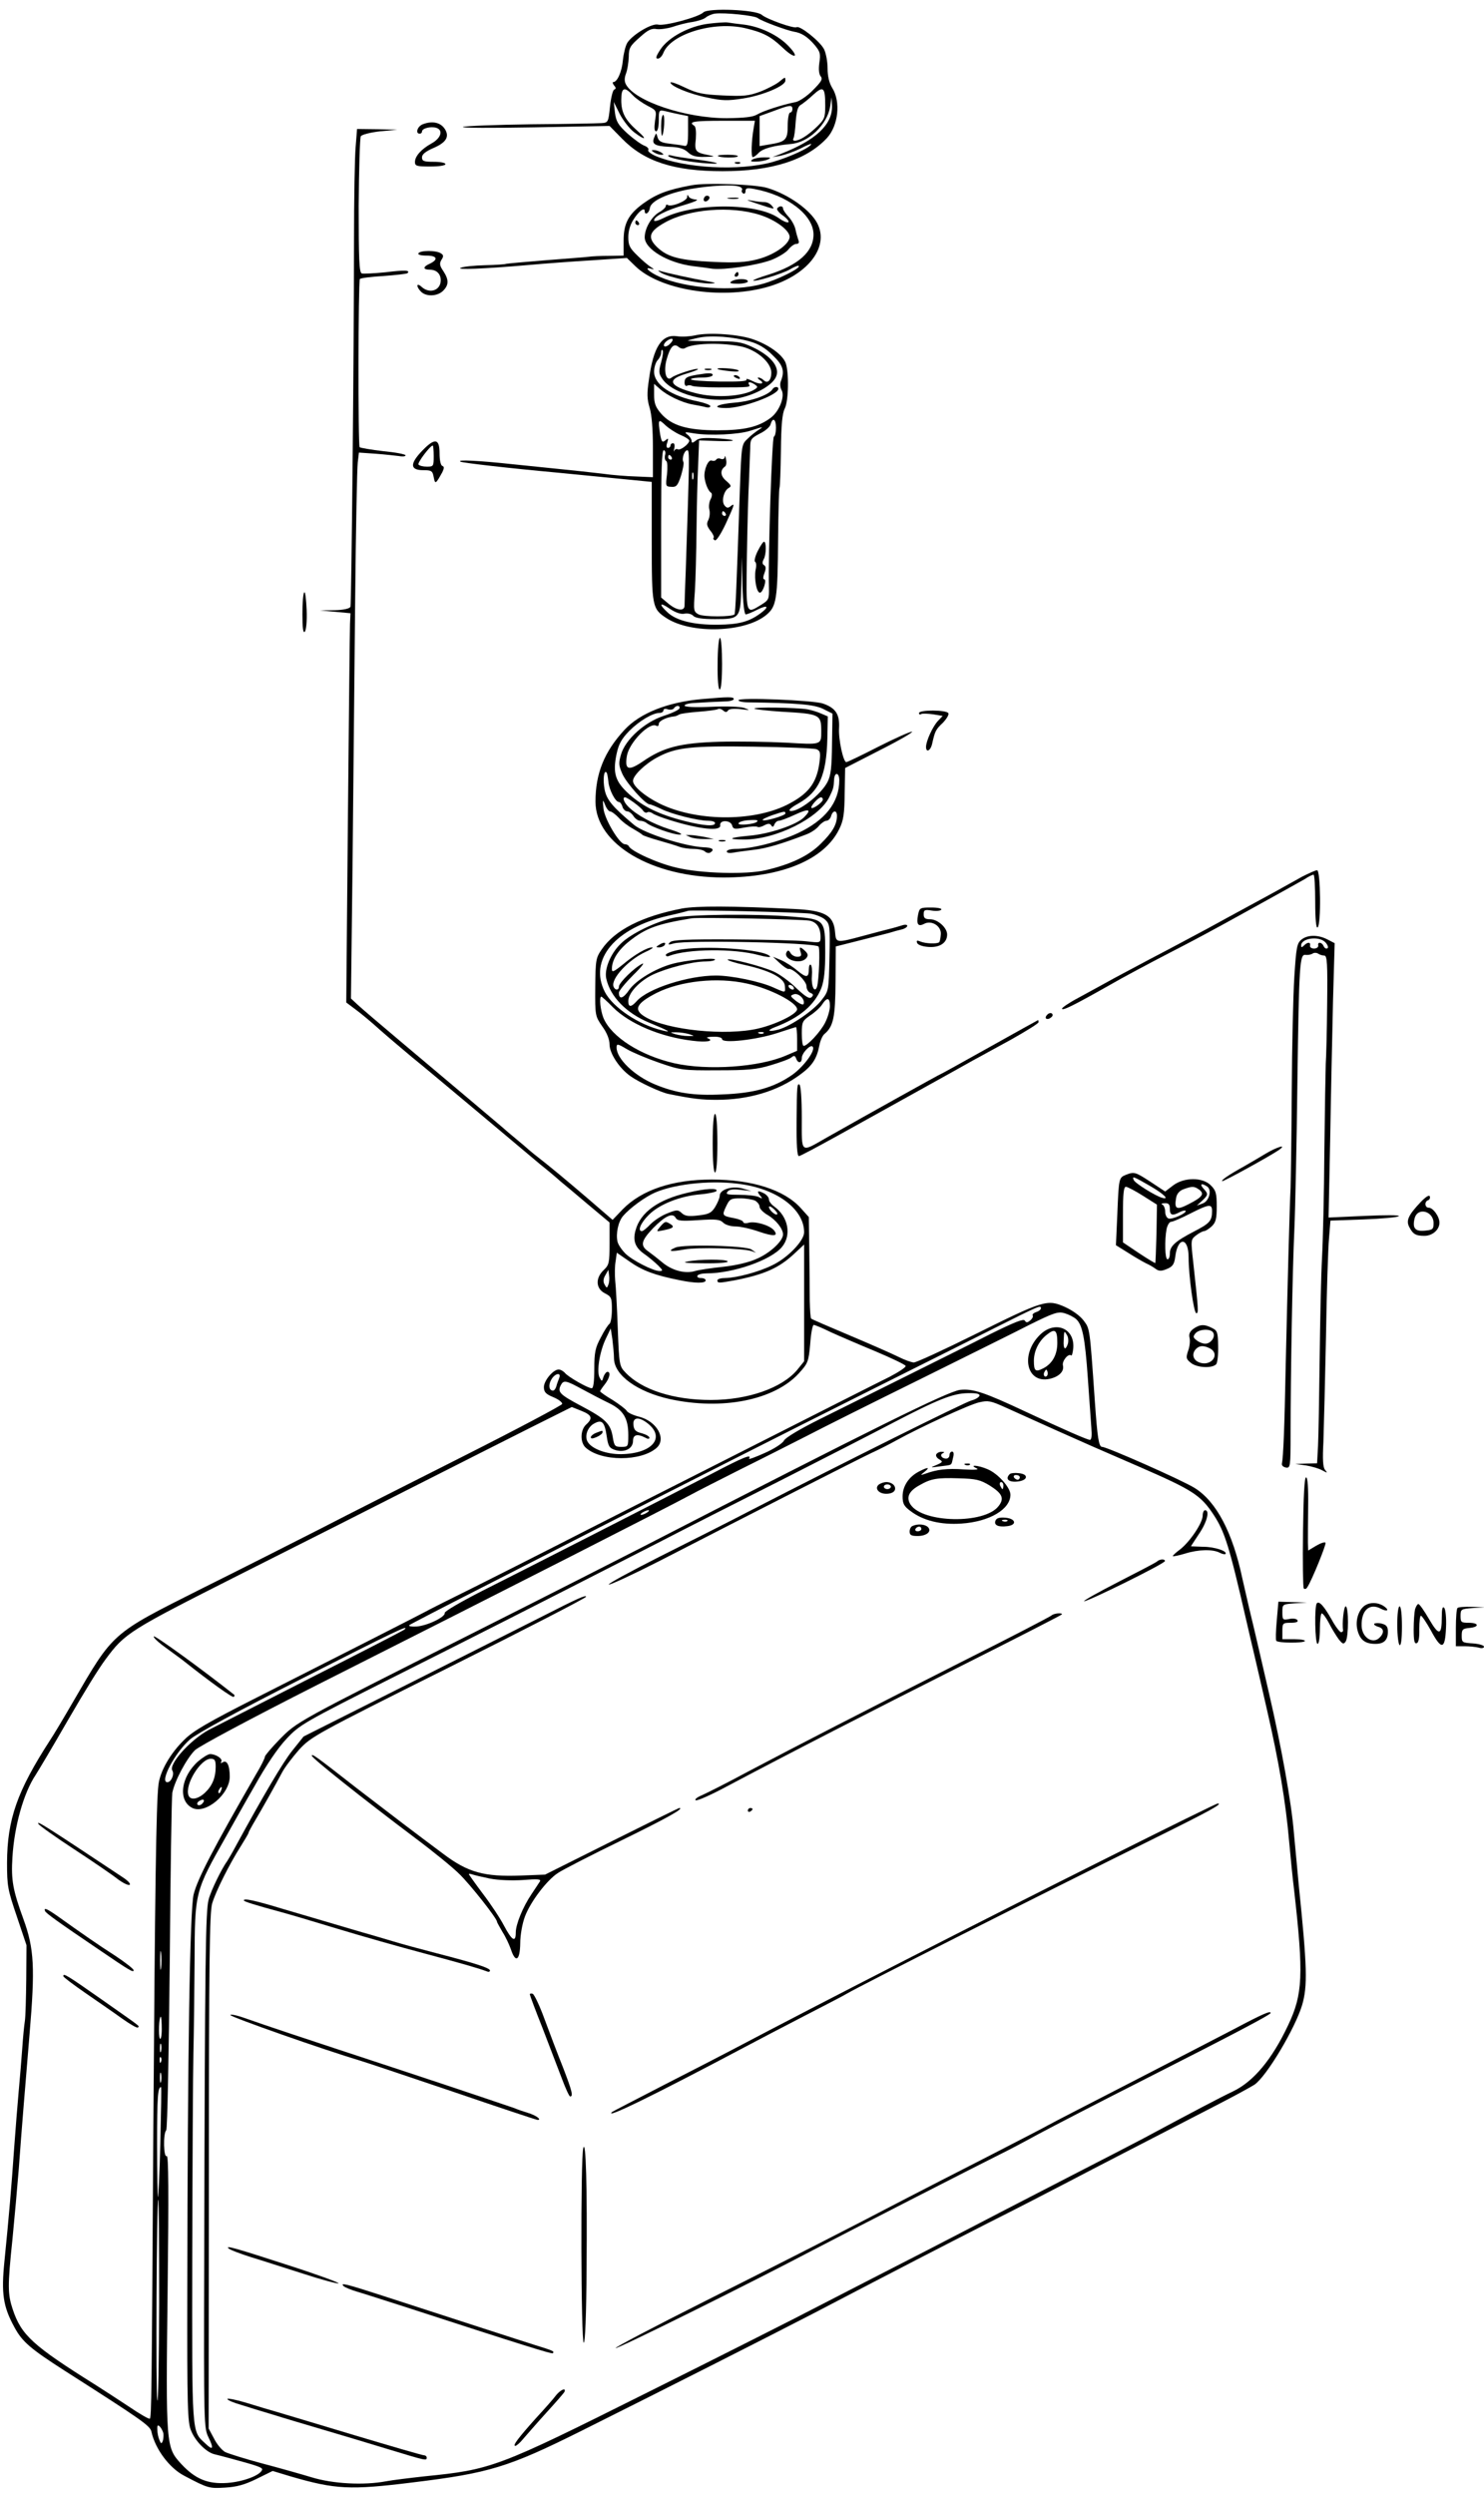 <?xml version="1.0" standalone="no"?>
<!DOCTYPE svg PUBLIC "-//W3C//DTD SVG 20010904//EN"
 "http://www.w3.org/TR/2001/REC-SVG-20010904/DTD/svg10.dtd">
<svg version="1.0" xmlns="http://www.w3.org/2000/svg"
 width="633pt" height="1064pt" viewBox="0 0 633 1064"
 preserveAspectRatio="xMidYMid meet">
<g transform="translate(0,1064) scale(0.1,-0.1)"
fill="#000000" stroke="none">
<path d="M3000 10587 c-20 -20 -165 -59 -193 -52 -26 7 -108 -42 -131 -77 -8
-13 -16 -46 -19 -74 -4 -49 -24 -94 -41 -94 -4 0 -3 -6 3 -14 9 -10 9 -15 1
-18 -6 -2 -14 -34 -18 -72 -7 -68 -8 -69 -37 -71 -16 -1 -151 -4 -300 -5 -148
-2 -279 -7 -290 -11 -11 -5 125 -5 303 -2 l322 6 54 -55 c95 -97 221 -138 428
-138 210 0 357 47 445 141 49 53 60 155 23 214 -13 21 -20 50 -20 84 0 29 -7
65 -15 81 -17 34 -103 102 -117 94 -11 -7 -127 34 -149 53 -26 22 -229 30
-249 10z m232 -24 c16 -13 125 -53 154 -58 33 -5 59 -22 89 -57 23 -28 26 -37
20 -75 -4 -29 -2 -49 6 -59 9 -11 3 -22 -33 -58 -24 -25 -57 -47 -73 -51 -57
-11 -140 -38 -165 -53 -18 -11 -54 -15 -130 -16 -176 0 -391 72 -430 144 -7
13 -7 27 0 46 6 15 11 47 12 71 0 39 6 48 47 84 35 32 51 39 72 35 14 -2 44 2
67 9 23 8 61 18 84 21 24 4 50 12 58 19 8 7 26 15 40 17 41 5 168 -8 182 -19z
m288 -373 c0 -52 -3 -59 -37 -92 -39 -37 -73 -58 -93 -58 -6 0 -9 4 -6 9 4 5
8 38 10 72 4 46 9 65 22 72 10 6 34 25 53 43 43 39 51 32 51 -46z m-821 44
c13 -14 42 -34 63 -45 39 -20 39 -21 32 -64 -4 -31 -3 -45 5 -45 6 0 11 19 11
46 0 45 1 46 28 40 15 -4 43 -10 62 -14 l35 -7 0 -65 c0 -52 -3 -64 -15 -62
-8 2 -36 6 -61 9 -37 4 -49 10 -54 27 -6 21 -6 21 -14 1 -13 -29 1 -38 64 -41
41 -1 63 -8 79 -23 17 -16 34 -21 72 -20 46 1 47 2 14 8 -54 11 -58 16 -52 69
2 31 0 52 -7 56 -27 17 -3 21 124 21 l135 0 -5 -30 c-10 -56 -12 -125 -4 -125
5 0 16 8 26 19 18 18 62 30 136 37 76 6 155 82 168 159 l6 40 2 -37 c2 -79
-69 -146 -218 -204 l-36 -14 35 6 c19 4 56 17 83 30 26 14 47 22 47 20 0 -14
-94 -57 -165 -77 -141 -39 -372 -27 -499 26 -20 9 -34 20 -31 25 4 6 -4 14
-17 19 -13 5 -45 28 -72 52 -40 37 -48 51 -53 89 l-5 45 26 -52 c15 -28 42
-63 61 -77 47 -36 58 -32 15 5 -53 47 -70 78 -70 132 0 54 13 60 49 21z m681
-59 c0 -8 -4 -15 -10 -15 -5 0 -10 -25 -10 -55 0 -61 -8 -70 -79 -81 l-41 -7
0 64 0 64 58 21 c71 27 82 28 82 9z"/>
<path d="M3023 10539 c-83 -10 -172 -58 -206 -110 -19 -29 -22 -39 -11 -39 8
0 18 11 23 23 31 82 215 138 349 107 77 -18 109 -35 159 -82 53 -51 76 -46 26
6 -44 46 -119 82 -189 91 -27 3 -58 7 -69 9 -11 2 -48 -1 -82 -5z"/>
<path d="M3322 10290 c-13 -10 -49 -29 -80 -41 -49 -18 -71 -20 -158 -16 -86
4 -111 9 -163 34 -33 16 -61 26 -61 21 0 -15 81 -49 157 -64 65 -14 88 -14
152 -4 85 13 181 54 181 76 0 17 0 17 -28 -6z"/>
<path d="M2820 10103 c0 -25 2 -44 4 -42 9 9 13 89 5 89 -5 0 -9 -21 -9 -47z"/>
<path d="M2790 9990 c8 -5 22 -10 30 -10 13 0 13 1 0 10 -8 5 -22 10 -30 10
-13 0 -13 -1 0 -10z"/>
<path d="M2850 9976 c0 -9 71 -24 145 -31 95 -8 79 1 -25 15 -47 6 -93 13
-102 16 -10 3 -18 3 -18 0z"/>
<path d="M3062 9975 c8 -8 77 -9 85 -2 3 4 -15 7 -42 7 -27 0 -46 -2 -43 -5z"/>
<path d="M3210 9960 c-11 -7 -8 -10 15 -9 17 0 39 4 50 9 16 7 14 9 -15 9 -19
0 -42 -4 -50 -9z"/>
<path d="M3138 9943 c7 -3 16 -2 19 1 4 3 -2 6 -13 5 -11 0 -14 -3 -6 -6z"/>
<path d="M1803 10110 c-23 -9 -32 -40 -13 -40 6 0 10 4 10 9 0 14 37 23 61 16
31 -10 20 -45 -21 -67 -43 -24 -70 -54 -70 -79 0 -17 8 -19 65 -19 37 0 65 4
65 10 0 6 -22 10 -50 10 -42 0 -50 3 -50 19 0 13 15 25 49 40 54 23 69 48 49
80 -18 29 -54 37 -95 21z"/>
<path d="M1517 10013 c-4 -43 -7 -224 -7 -403 0 -476 -11 -1543 -15 -1557 -3
-8 -27 -14 -67 -15 l-63 -1 65 -6 65 -6 -2 -45 c-1 -25 -5 -398 -9 -830 l-7
-785 40 -30 c22 -16 69 -55 104 -87 35 -31 96 -82 135 -115 40 -32 165 -137
280 -233 114 -96 235 -197 268 -225 34 -27 73 -60 86 -72 14 -11 67 -56 118
-99 l92 -77 0 -90 c0 -83 -2 -91 -25 -113 -36 -34 -34 -79 5 -99 28 -14 30
-20 30 -70 0 -29 -5 -57 -10 -60 -6 -4 -23 -30 -37 -58 -24 -44 -28 -64 -28
-134 0 -55 -4 -83 -11 -83 -16 0 -100 48 -114 65 -7 8 -19 15 -27 15 -23 0
-63 -47 -63 -75 0 -21 8 -30 40 -43 22 -9 39 -22 38 -29 -2 -6 -190 -106 -418
-221 -228 -115 -505 -255 -615 -312 -110 -56 -337 -171 -506 -255 -386 -194
-374 -184 -549 -485 -40 -69 -83 -141 -96 -160 -141 -218 -183 -338 -184 -523
0 -100 3 -115 42 -230 l41 -122 -1 -145 c-1 -80 -3 -160 -6 -179 -3 -18 -8
-70 -11 -115 -3 -44 -10 -126 -15 -181 -5 -55 -14 -167 -20 -250 -11 -160 -22
-288 -41 -477 -14 -138 -6 -194 43 -283 33 -61 68 -91 213 -184 329 -210 366
-235 371 -261 16 -73 76 -154 139 -187 102 -54 107 -55 175 -51 50 3 83 12
134 37 l69 34 76 -23 c192 -56 254 -59 521 -26 328 40 409 65 720 220 386 193
787 396 990 501 406 212 521 271 740 383 124 62 284 145 355 182 122 64 274
142 615 318 80 41 157 83 172 93 52 37 172 239 202 338 24 82 22 161 -14 511
-5 52 -14 154 -21 225 -10 126 -53 365 -105 590 -14 60 -34 148 -45 195 -11
47 -28 121 -39 165 -10 44 -24 105 -31 135 -41 194 -110 326 -202 384 -48 31
-375 176 -396 176 -14 0 -20 38 -31 195 -22 316 -21 308 -48 344 -15 20 -47
43 -80 58 -75 33 -89 29 -383 -117 -133 -66 -250 -120 -261 -120 -10 0 -40 11
-66 24 -26 13 -119 54 -207 91 -88 37 -162 69 -165 72 -3 3 -5 37 -6 76 0 40
-1 136 -2 214 l-2 143 -35 39 c-70 77 -207 121 -379 121 -167 0 -298 -44 -379
-126 l-44 -46 -109 94 c-95 81 -151 128 -228 188 -10 8 -29 24 -41 35 -13 11
-43 36 -67 56 -23 21 -104 88 -178 151 -74 62 -202 170 -285 240 -82 69 -163
138 -179 153 l-29 27 7 586 c3 323 8 828 11 1122 3 294 8 554 11 578 l5 42 72
-5 c40 -3 84 -8 100 -10 15 -3 27 -1 27 3 0 5 -43 13 -95 18 -52 6 -98 14
-101 17 -7 7 -6 706 1 717 2 4 48 10 101 13 53 4 99 9 102 12 13 13 -10 14
-93 4 -49 -5 -95 -7 -102 -5 -11 4 -13 62 -13 288 1 156 5 289 9 297 5 7 39
16 82 21 l74 7 -86 2 -86 1 -6 -77z m1653 -4424 c152 -24 260 -109 260 -204 0
-36 -70 -109 -135 -140 -58 -29 -152 -54 -202 -55 -18 0 -33 -4 -33 -10 0 -12
6 -12 72 0 128 25 189 52 254 112 l44 41 0 -249 0 -249 -29 -36 c-65 -78 -211
-129 -369 -129 -160 0 -295 44 -364 117 -26 27 -27 32 -33 188 -3 88 -8 180
-11 205 -2 25 -2 62 2 82 l5 36 55 -38 c54 -38 107 -58 212 -79 67 -14 112
-14 112 -1 0 6 -9 10 -21 10 -11 0 -17 5 -14 10 3 6 21 10 40 10 112 0 273 56
320 112 43 51 27 131 -34 174 -11 8 -21 21 -21 29 0 8 -9 19 -19 25 -28 15
-35 12 -20 -7 13 -15 12 -16 -6 -7 -11 5 -48 9 -82 9 -50 0 -59 2 -50 13 7 10
25 12 56 8 l46 -5 -38 11 c-44 12 -97 -4 -97 -31 0 -9 -9 -30 -19 -47 -16 -26
-27 -32 -72 -37 -41 -5 -57 -3 -71 10 -16 15 -21 15 -61 -1 -24 -9 -56 -30
-72 -46 -16 -17 -32 -30 -37 -30 -20 0 -5 36 30 70 45 45 134 80 220 87 34 3
65 10 68 14 8 14 -48 11 -122 -7 -126 -29 -202 -83 -223 -160 -13 -46 -1 -76
41 -104 18 -13 43 -34 56 -47 20 -20 21 -23 5 -23 -27 0 -115 45 -145 74 -15
15 -31 38 -34 51 -8 34 3 86 24 110 29 34 95 82 137 100 92 39 253 54 375 34z
m51 -69 c10 -6 19 -17 19 -26 0 -8 15 -24 34 -35 36 -21 66 -59 66 -83 0 -28
-55 -79 -110 -103 -34 -16 -90 -29 -145 -35 -49 -5 -103 -13 -120 -18 -42 -13
-98 2 -139 36 -19 16 -46 37 -60 47 -36 25 -32 45 19 99 52 53 84 68 97 45 7
-13 23 -15 97 -10 75 5 92 3 106 -11 9 -9 32 -16 53 -16 20 0 65 -10 99 -22
64 -22 85 -20 64 6 -18 21 -78 39 -107 32 -13 -4 -24 -2 -24 3 0 5 -17 12 -37
16 -53 10 -54 12 -36 50 15 32 20 35 61 35 24 0 52 -5 63 -10z m94 -58 c-6 -7
-35 18 -35 31 0 5 9 2 20 -8 11 -10 18 -20 15 -23z m-720 -300 c-6 -16 -7 -16
-16 0 -7 12 -6 25 3 40 l13 23 3 -23 c2 -13 1 -31 -3 -40z m1845 -101 c0 -5
-9 -13 -20 -16 -11 -4 -18 -10 -15 -15 3 -4 -2 -14 -11 -21 -12 -10 -17 -10
-23 0 -6 8 -46 -8 -147 -58 -76 -39 -240 -120 -364 -182 -124 -62 -288 -143
-366 -182 -84 -42 -144 -78 -150 -90 -5 -11 -41 -35 -82 -53 -40 -18 -70 -29
-67 -24 13 21 -23 7 -158 -64 -197 -102 -789 -404 -982 -501 -88 -45 -159 -86
-158 -93 4 -17 -75 -55 -121 -58 -21 -1 -34 1 -30 6 5 4 144 76 309 160 165
84 392 200 505 258 309 158 774 394 1160 587 190 95 426 213 525 263 189 95
195 97 195 83z m150 -46 c27 -24 38 -79 50 -250 6 -88 13 -184 15 -212 3 -35
1 -53 -6 -53 -11 0 -107 42 -274 120 -177 83 -225 99 -280 93 -53 -7 -363
-160 -1350 -668 -88 -45 -416 -212 -730 -370 -756 -381 -747 -376 -822 -452
-35 -36 -63 -69 -63 -74 0 -6 -17 -41 -39 -77 -182 -316 -248 -443 -265 -510
-16 -64 -26 -674 -27 -1687 -1 -500 1 -565 16 -600 18 -45 63 -90 97 -100 13
-3 39 -10 58 -15 130 -35 151 -42 148 -52 -8 -24 -81 -51 -148 -56 -84 -6
-138 17 -198 82 -64 70 -65 77 -57 738 5 421 4 579 -4 574 -13 -9 -16 95 -2
110 5 5 11 324 15 709 3 385 8 713 11 730 10 51 62 148 97 182 20 18 231 131
523 279 856 432 1492 756 1590 809 33 18 130 67 215 110 85 42 211 106 280
141 69 36 285 144 480 240 195 97 408 202 472 235 103 51 121 57 149 49 17 -5
39 -16 49 -25z m-1048 -55 c35 -16 121 -53 191 -82 71 -30 130 -58 130 -63 1
-6 -30 -26 -68 -46 -39 -19 -329 -166 -645 -326 -316 -160 -660 -334 -765
-388 -104 -53 -266 -135 -360 -182 -93 -46 -179 -89 -190 -95 -24 -14 -412
-211 -750 -382 -195 -99 -261 -137 -298 -174 -61 -59 -104 -135 -111 -192 -10
-79 -15 -463 -22 -1475 -7 -1143 -8 -1222 -15 -1229 -3 -3 -43 20 -90 52 -47
31 -110 72 -140 91 -270 169 -318 213 -355 324 -21 64 -22 97 -1 297 9 91 21
226 27 300 13 180 27 345 46 575 24 284 20 365 -26 491 -45 124 -53 165 -47
264 8 133 48 275 99 351 14 22 66 109 138 234 73 126 129 217 161 260 82 111
100 122 569 359 245 123 587 296 760 384 173 88 392 198 487 246 l172 86 40
-16 c46 -18 51 -32 21 -59 -25 -23 -26 -76 -2 -98 66 -60 237 -60 303 -1 43
39 0 114 -76 133 -24 6 -48 17 -52 25 -4 7 -32 28 -60 46 -29 17 -53 34 -53
37 0 3 9 16 20 30 21 27 26 53 11 53 -5 0 -13 -10 -17 -22 -6 -20 -7 -20 -16
-3 -14 24 -1 108 25 164 l22 46 7 -45 c3 -25 7 -63 7 -84 2 -71 99 -141 237
-172 224 -49 446 -5 551 109 39 43 42 49 49 126 3 45 10 81 15 81 5 0 37 -13
71 -30z m-1157 -197 c-4 -10 -10 -26 -12 -35 -3 -10 -9 -18 -14 -18 -17 0 -21
23 -8 46 15 28 45 34 34 7z m100 -48 c33 -18 83 -44 112 -58 62 -30 83 -65 83
-137 0 -49 -1 -50 -30 -50 -27 0 -30 4 -36 40 -9 58 -30 79 -132 133 -94 50
-105 60 -90 90 12 23 22 21 93 -18z m1693 -27 c-3 -7 -18 -16 -34 -20 -28 -7
-546 -265 -934 -465 -96 -50 -276 -141 -400 -203 -124 -63 -220 -115 -213
-117 6 -2 103 43 215 100 404 208 844 432 903 460 33 15 80 39 105 53 107 59
318 156 357 164 38 9 50 6 110 -21 38 -17 133 -60 213 -96 160 -71 145 -65
360 -158 227 -99 261 -120 317 -205 47 -72 66 -131 139 -450 8 -36 24 -103 35
-150 11 -47 24 -103 29 -125 5 -22 16 -69 24 -105 51 -222 80 -392 95 -565 6
-66 15 -158 21 -205 41 -362 37 -444 -25 -575 -69 -147 -148 -241 -235 -283
-49 -23 -173 -88 -385 -202 -38 -20 -173 -90 -300 -155 -126 -65 -266 -137
-310 -160 -44 -23 -192 -100 -330 -171 -137 -70 -331 -170 -430 -221 -99 -52
-434 -221 -745 -376 -642 -321 -663 -328 -950 -357 -63 -7 -137 -16 -163 -21
-95 -18 -227 -11 -318 17 -46 14 -142 41 -214 60 -71 19 -141 41 -155 48 -14
8 -35 33 -47 57 l-23 43 1 1097 c0 896 3 1105 14 1142 15 51 73 167 122 244
18 29 33 54 33 57 0 3 13 27 29 54 32 54 83 145 115 205 11 21 44 64 72 96 51
55 67 65 638 350 322 161 586 297 586 302 0 9 -36 -7 -185 -83 -44 -22 -291
-147 -550 -277 l-470 -236 -48 -60 c-41 -51 -126 -196 -240 -405 -16 -30 -33
-59 -37 -65 -23 -31 -70 -126 -80 -165 -13 -48 -16 -237 -19 -1539 -2 -696 -1
-715 18 -754 24 -49 20 -59 -13 -27 -59 55 -57 25 -56 803 1 391 3 780 5 862
2 83 4 260 5 395 1 294 1 293 135 530 23 41 77 138 121 214 49 88 99 162 136
201 56 60 71 69 460 265 368 185 528 266 1123 570 110 57 346 177 525 267 179
91 390 199 470 241 201 105 264 130 328 131 38 1 52 -3 50 -11z m-1415 -118
c77 -61 18 -129 -113 -131 -62 -1 -125 22 -143 52 -15 24 -1 64 28 79 33 18
44 6 53 -55 6 -42 11 -50 35 -58 40 -13 77 5 77 38 0 27 18 32 51 15 12 -7 19
-7 19 -1 0 6 -15 14 -32 19 -26 6 -34 14 -36 35 -4 34 23 37 61 7z m-3 -380
c-8 -5 -19 -10 -25 -10 -5 0 -3 5 5 10 8 5 20 10 25 10 6 0 3 -5 -5 -10z
m-1035 -499 c-6 -5 -185 -97 -400 -206 -214 -109 -410 -209 -435 -222 -80 -44
-171 -146 -155 -173 10 -16 -5 -50 -21 -50 -35 0 33 128 97 183 29 25 203 120
475 258 397 202 464 234 439 210z m-1038 -1443 c-2 -18 -4 -4 -4 32 0 36 2 50
4 33 2 -18 2 -48 0 -65z m3 -260 c0 -29 -4 -48 -8 -41 -7 12 -4 93 4 93 2 0 4
-24 4 -52z m-3 -95 c-3 -10 -5 -4 -5 12 0 17 2 24 5 18 2 -7 2 -21 0 -30z m0
-45 c-3 -8 -6 -5 -6 6 -1 11 2 17 5 13 3 -3 4 -12 1 -19z m0 -85 c-3 -10 -5
-2 -5 17 0 19 2 27 5 18 2 -10 2 -26 0 -35z m-3 -255 c-3 -128 -8 -235 -10
-237 -2 -2 -4 99 -4 226 0 202 3 243 17 243 2 0 0 -105 -3 -232z m-5 -690 c-1
-244 -4 -430 -8 -414 -7 34 -3 856 4 856 3 0 4 -199 4 -442z m18 -555 c1 -10
0 -25 -3 -33 -5 -12 -8 -11 -14 5 -5 11 -9 31 -9 45 -1 18 2 21 11 12 6 -6 13
-20 15 -29z"/>
<path d="M2816 5409 c-18 -22 -18 -22 15 -15 40 8 48 14 29 26 -21 13 -23 13
-44 -11z"/>
<path d="M2881 5320 c-37 -16 -21 -19 39 -8 55 10 247 5 285 -7 l20 -7 -20 14
c-25 16 -288 23 -324 8z"/>
<path d="M2930 5260 c-23 -4 3 -7 72 -7 62 -1 106 3 102 8 -6 10 -122 10 -174
-1z"/>
<path d="M4435 4947 c-84 -84 -56 -208 42 -187 40 9 63 32 57 57 -5 19 23 53
35 43 3 -3 7 11 9 31 7 86 -79 120 -143 56z m75 -33 c0 -51 -21 -89 -60 -109
-33 -17 -40 -12 -40 32 0 42 21 85 56 112 34 27 44 20 44 -35z m45 -4 c-10
-31 -20 -24 -18 12 2 45 2 45 14 25 6 -9 7 -26 4 -37z m-89 -137 c-10 -10 -19
5 -10 18 6 11 8 11 12 0 2 -7 1 -15 -2 -18z"/>
<path d="M845 3129 c-73 -65 -87 -166 -26 -198 56 -30 161 57 161 133 0 48
-12 72 -30 61 -8 -5 -11 -4 -6 3 7 12 -23 32 -48 32 -8 0 -31 -14 -51 -31z
m75 -23 c0 -47 -15 -82 -46 -111 -30 -28 -62 -33 -70 -11 -17 44 51 156 95
156 17 0 21 -6 21 -34z m23 -101 c-3 -9 -8 -14 -10 -11 -3 3 -2 9 2 15 9 16
15 13 8 -4z m-81 -57 c-6 -6 -15 -8 -19 -4 -4 4 -1 11 7 16 19 12 27 3 12 -12z"/>
<path d="M656 3662 c-3 -5 21 -27 52 -49 31 -23 66 -48 77 -57 111 -88 207
-157 212 -152 4 3 4 7 2 9 -131 104 -339 255 -343 249z"/>
<path d="M164 2862 c4 -7 73 -56 154 -109 81 -53 164 -110 184 -126 21 -16 44
-27 50 -25 7 3 -3 15 -23 29 -333 221 -376 249 -365 231z"/>
<path d="M192 2491 c3 -9 54 -46 236 -169 123 -84 142 -95 142 -84 0 6 -35 33
-77 61 -75 48 -148 99 -246 169 -47 33 -61 39 -55 23z"/>
<path d="M270 2213 c1 -5 44 -37 96 -73 52 -36 122 -84 155 -108 34 -24 63
-41 67 -38 7 8 21 -4 -155 120 -150 105 -163 113 -163 99z"/>
<path d="M3994 4439 c-4 -7 2 -16 12 -22 17 -10 16 -12 -11 -24 -29 -12 -29
-12 15 -6 54 7 47 2 55 36 5 17 3 27 -4 27 -6 0 -11 -7 -11 -15 0 -8 -6 -15
-14 -15 -20 0 -29 17 -14 23 8 4 7 6 -4 6 -9 1 -20 -4 -24 -10z"/>
<path d="M4118 4393 c7 -3 16 -2 19 1 4 3 -2 6 -13 5 -11 0 -14 -3 -6 -6z"/>
<path d="M4165 4379 c14 -6 -4 -8 -55 -5 -69 5 -113 0 -165 -19 -20 -7 -20 -6
-1 9 25 20 14 21 -24 1 -43 -22 -70 -62 -70 -106 0 -31 6 -42 33 -62 55 -42
130 -60 218 -54 120 8 209 61 209 123 0 31 -54 91 -98 109 -39 17 -81 20 -47
4z m57 -74 c54 -34 63 -55 37 -88 -60 -77 -323 -72 -375 7 -20 31 -7 58 39 83
49 28 75 32 167 29 73 -2 91 -6 132 -31z m58 0 c0 -8 -2 -15 -4 -15 -2 0 -6 7
-10 15 -3 8 -1 15 4 15 6 0 10 -7 10 -15z"/>
<path d="M4307 4354 c-20 -20 -6 -35 31 -32 47 4 52 32 7 36 -17 2 -34 0 -38
-4z m43 -14 c0 -5 -4 -10 -9 -10 -6 0 -13 5 -16 10 -3 6 1 10 9 10 9 0 16 -4
16 -10z"/>
<path d="M3751 4311 c-23 -15 -5 -41 29 -41 19 0 33 6 37 16 6 17 -12 34 -37
34 -8 0 -21 -4 -29 -9z m49 -11 c0 -5 -7 -10 -15 -10 -8 0 -15 5 -15 10 0 6 7
10 15 10 8 0 15 -4 15 -10z"/>
<path d="M5130 4177 c0 -31 -54 -111 -96 -144 -19 -14 -33 -27 -31 -29 1 -2
25 3 52 11 57 18 118 19 147 4 11 -6 22 -8 25 -6 11 12 -46 31 -94 31 -29 1
-53 2 -53 2 0 1 16 25 35 54 34 50 46 100 25 100 -5 0 -10 -10 -10 -23z"/>
<path d="M4246 4155 c-7 -19 12 -28 51 -23 42 5 36 32 -8 36 -26 2 -38 -1 -43
-13z m51 -1 c-3 -3 -12 -4 -19 -1 -8 3 -5 6 6 6 11 1 17 -2 13 -5z"/>
<path d="M3893 4133 c-7 -2 -13 -13 -13 -24 0 -15 7 -19 34 -19 39 0 62 20 44
38 -12 12 -43 15 -65 5z m37 -13 c0 -5 -7 -10 -16 -10 -8 0 -12 5 -9 10 3 6
10 10 16 10 5 0 9 -4 9 -10z"/>
<path d="M4935 3981 c-6 -5 -79 -43 -163 -86 -84 -43 -150 -80 -148 -83 7 -6
344 160 345 171 1 10 -23 9 -34 -2z"/>
<path d="M4485 3751 c-6 -5 -176 -94 -380 -196 -435 -220 -701 -357 -915 -470
-85 -46 -173 -90 -195 -100 -22 -9 -34 -19 -27 -22 6 -3 65 23 130 58 285 151
603 314 1002 515 237 119 430 218 430 220 0 8 -36 4 -45 -5z"/>
<path d="M1330 3153 c0 -10 211 -178 441 -351 75 -56 160 -125 189 -154 48
-47 160 -189 160 -203 0 -3 11 -22 23 -43 13 -20 29 -54 36 -74 20 -61 39 -49
40 25 0 35 9 85 20 114 23 62 93 155 141 186 19 13 141 76 271 139 198 97 271
138 246 138 -2 0 -132 -64 -288 -142 l-284 -142 -102 -4 c-158 -6 -227 13
-333 93 -47 35 -123 92 -169 127 -46 35 -136 104 -200 153 -175 137 -191 148
-191 138z m760 -524 c37 -7 93 -9 141 -6 62 5 78 4 72 -6 -4 -7 -20 -30 -35
-53 -38 -56 -68 -130 -68 -165 0 -44 -16 -35 -50 29 -16 31 -57 93 -90 136
-33 44 -60 82 -60 84 0 2 6 2 14 -1 8 -3 42 -11 76 -18z"/>
<path d="M4740 2726 c-582 -291 -1223 -619 -1615 -826 -44 -23 -177 -92 -295
-152 -118 -61 -217 -112 -219 -114 -37 -34 176 70 559 273 58 31 175 92 260
136 85 44 169 87 185 97 56 33 796 407 1318 665 228 113 288 146 260 144 -4 0
-208 -100 -453 -223z"/>
<path d="M3190 2919 c0 -5 5 -7 10 -4 6 3 10 8 10 11 0 2 -4 4 -10 4 -5 0 -10
-5 -10 -11z"/>
<path d="M1040 2536 c0 -5 53 -21 160 -50 30 -8 138 -40 240 -71 102 -31 268
-78 370 -105 164 -44 224 -61 268 -77 6 -3 12 -1 12 4 0 11 -63 31 -225 73
-66 17 -151 40 -190 52 -38 11 -97 29 -130 38 -145 43 -208 61 -336 99 -125
38 -169 47 -169 37z"/>
<path d="M2260 2135 c0 -3 24 -68 54 -143 29 -75 66 -172 82 -214 16 -43 32
-78 36 -78 14 0 8 24 -31 125 -22 55 -57 147 -78 204 -21 58 -44 106 -51 109
-7 2 -12 1 -12 -3z"/>
<path d="M983 2047 c3 -9 395 -147 562 -197 33 -10 213 -71 400 -134 187 -64
344 -116 348 -116 20 0 -7 20 -41 30 -20 6 -46 15 -57 20 -11 4 -218 74 -460
154 -510 168 -576 190 -693 231 -34 12 -61 17 -59 12z"/>
<path d="M5265 1988 c-71 -37 -272 -141 -445 -230 -173 -89 -331 -170 -350
-181 -19 -11 -136 -71 -260 -135 -124 -63 -279 -143 -345 -177 -270 -141 -500
-258 -862 -440 -211 -106 -380 -195 -377 -198 6 -5 567 273 844 419 145 76
722 371 795 407 33 16 107 55 165 87 58 31 266 139 462 238 373 189 528 271
528 278 0 11 -36 -5 -155 -68z"/>
<path d="M2488 1480 c-12 -39 -10 -830 2 -830 6 0 11 120 12 318 3 348 -3 552
-14 512z"/>
<path d="M975 1052 c6 -6 48 -22 95 -37 47 -14 147 -47 224 -71 76 -25 144
-43 150 -41 6 2 -86 36 -204 74 -240 78 -280 89 -265 75z"/>
<path d="M1466 891 c5 -5 32 -16 59 -24 28 -8 120 -38 205 -65 501 -163 624
-201 628 -197 8 8 2 11 -73 34 -67 21 -319 103 -652 211 -154 50 -185 58 -167
41z"/>
<path d="M2372 426 c-10 -14 -49 -58 -86 -98 -76 -85 -101 -118 -88 -118 5 0
20 13 33 29 14 16 58 67 99 112 41 45 77 86 78 90 7 19 -17 8 -36 -15z"/>
<path d="M970 410 c0 -5 26 -16 58 -25 31 -10 93 -29 137 -42 44 -14 139 -42
210 -63 72 -21 198 -59 280 -84 165 -50 165 -50 165 -36 0 6 -6 10 -12 10 -7
0 -141 39 -298 86 -157 47 -305 92 -330 99 -25 7 -82 24 -127 38 -46 14 -83
21 -83 17z"/>
<path d="M2543 4530 c-13 -5 -23 -14 -23 -19 0 -7 9 -6 25 1 14 6 25 15 25 20
0 9 2 9 -27 -2z"/>
<path d="M2950 9850 c-103 -19 -150 -37 -208 -79 -62 -46 -82 -84 -82 -158 l0
-63 -62 -1 c-35 0 -74 -2 -88 -4 -14 -2 -97 -8 -185 -15 -88 -7 -163 -14 -166
-15 -3 -2 -43 -5 -90 -6 -46 -1 -93 -6 -104 -11 -22 -9 93 -5 290 12 66 6 187
15 270 20 l149 10 36 -35 c104 -101 359 -143 555 -91 176 47 275 170 221 274
-30 57 -121 122 -211 150 -49 16 -264 24 -325 12z m204 -6 c9 -3 14 -10 11
-14 -3 -5 -1 -11 5 -15 5 -3 10 1 10 10 0 13 7 15 38 9 141 -26 252 -111 252
-194 0 -73 -64 -130 -188 -170 -40 -12 -71 -24 -69 -26 7 -7 123 28 156 47 18
11 36 18 38 15 10 -9 -92 -60 -156 -77 -121 -34 -324 -19 -436 30 -44 19 -72
45 -38 35 15 -4 15 -3 -2 8 -11 7 -37 29 -57 49 -32 31 -38 43 -38 78 0 26 8
54 23 76 22 35 47 53 47 35 0 -20 19 -9 22 13 4 30 74 63 173 81 85 15 183 20
209 10z"/>
<path d="M2931 9799 c-1 -16 -67 -43 -83 -33 -4 3 -8 1 -8 -5 0 -5 -13 -18
-30 -27 -32 -20 -60 -68 -60 -106 0 -50 98 -109 206 -123 27 -3 64 -8 83 -11
50 -6 187 14 250 37 29 11 62 31 73 44 11 14 26 25 35 25 10 0 13 5 8 18 -3 9
-9 29 -12 44 -3 15 -16 39 -29 53 -13 14 -24 30 -24 36 0 12 -17 12 -25 0 -3
-5 9 -20 27 -32 17 -13 26 -25 20 -27 -6 -2 -24 6 -39 17 -92 67 -363 67 -493
1 -22 -11 -40 -16 -40 -10 0 17 50 43 129 66 44 13 65 23 49 23 -14 1 -29 7
-31 14 -4 8 -6 7 -6 -4z m309 -75 c70 -22 132 -69 128 -97 -5 -32 -68 -75
-138 -93 -51 -13 -92 -15 -185 -11 -146 7 -196 20 -241 62 -44 42 -36 68 32
106 103 58 280 72 404 33z"/>
<path d="M3005 9799 c-10 -15 3 -25 16 -12 7 7 7 13 1 17 -6 3 -14 1 -17 -5z"/>
<path d="M3108 9793 c12 -2 30 -2 40 0 9 3 -1 5 -23 4 -22 0 -30 -2 -17 -4z"/>
<path d="M3219 9775 c90 -30 87 -29 73 -12 -7 9 -21 15 -30 15 -9 0 -33 2 -52
6 -30 5 -29 4 9 -9z"/>
<path d="M2710 9690 c0 -5 5 -10 11 -10 5 0 7 5 4 10 -3 6 -8 10 -11 10 -2 0
-4 -4 -4 -10z"/>
<path d="M2821 9476 c32 -19 162 -46 209 -45 29 1 25 3 -20 11 -57 10 -163 33
-196 43 -10 4 -7 -1 7 -9z"/>
<path d="M3135 9470 c-3 -5 -1 -10 4 -10 6 0 11 5 11 10 0 6 -2 10 -4 10 -3 0
-8 -4 -11 -10z"/>
<path d="M3120 9440 c-11 -7 -4 -10 28 -10 23 0 42 5 42 10 0 13 -50 13 -70 0z"/>
<path d="M1785 9560 c-4 -6 10 -10 35 -10 45 0 51 -17 12 -35 -29 -13 -28 -25
1 -25 29 0 47 -18 47 -45 0 -43 -47 -60 -82 -28 -22 20 -24 1 -2 -21 22 -22
70 -20 94 4 25 25 25 47 1 84 -16 23 -17 33 -8 48 10 15 9 21 -3 28 -20 13
-87 13 -95 0z"/>
<path d="M2965 9210 c-22 -5 -56 -7 -76 -4 -66 10 -102 -44 -121 -185 -9 -59
-8 -84 3 -120 9 -29 14 -92 14 -171 l0 -125 -70 3 c-38 1 -104 6 -145 12 -41
5 -124 14 -185 20 -60 6 -148 15 -195 20 -147 16 -247 21 -225 11 11 -5 199
-27 418 -47 l397 -39 0 -253 c0 -280 2 -288 63 -328 107 -69 336 -61 426 14
43 36 48 64 50 324 1 116 4 215 6 218 2 4 5 75 6 158 1 110 6 159 16 179 17
32 19 156 4 196 -13 33 -67 74 -133 98 -59 23 -192 33 -253 19z m233 -26 c36
-10 67 -28 97 -58 45 -43 53 -67 36 -111 -5 -11 -3 -27 2 -37 17 -26 -8 -92
-46 -120 -52 -39 -112 -53 -227 -53 -128 0 -195 20 -240 71 -24 28 -30 44 -30
81 l0 46 23 -20 c31 -29 96 -60 142 -68 22 -4 48 -9 58 -12 9 -2 17 0 17 5 0
5 -24 14 -52 20 -116 23 -188 72 -188 127 0 19 7 40 15 49 8 8 15 22 15 32 0
10 3 14 6 11 4 -4 1 -27 -6 -52 -11 -39 -10 -48 4 -69 43 -66 197 -107 320
-85 68 12 138 48 161 83 29 43 -10 97 -100 138 -43 20 -66 23 -162 23 -61 0
-110 1 -109 3 2 1 23 7 47 12 54 11 146 4 217 -16z m-341 -11 c-9 -9 -20 -13
-24 -9 -4 4 1 14 11 22 25 18 35 8 13 -13z m297 -9 c69 -12 136 -68 136 -113
0 -33 -16 -49 -33 -32 -6 6 -16 11 -22 11 -5 0 -3 -4 5 -10 27 -17 2 -22 -30
-5 -18 9 -29 12 -26 6 4 -7 -34 -9 -118 -8 -68 1 -122 5 -119 10 2 4 24 7 49
7 26 0 44 5 44 11 0 8 -15 9 -46 4 -64 -9 -74 -14 -74 -37 0 -10 5 -16 10 -13
6 3 15 3 21 0 6 -4 56 -7 112 -7 137 0 139 1 132 12 -8 13 6 13 25 0 13 -9 13
-11 0 -20 -47 -31 -170 -39 -255 -16 -111 29 -124 57 -39 82 30 9 54 18 51 20
-6 6 -96 -23 -112 -36 -24 -20 -36 28 -21 79 15 53 30 68 50 52 8 -7 20 -10
27 -6 33 21 147 25 233 9z m-251 -379 c20 -8 37 -19 37 -24 0 -14 -38 -43 -49
-37 -5 3 -12 0 -15 -6 -3 -7 -3 -3 0 10 3 12 1 22 -5 22 -6 0 -11 -4 -11 -10
0 -5 -5 -10 -11 -10 -6 0 -8 9 -3 22 6 20 5 21 -8 10 -13 -10 -16 -7 -22 25
-10 65 -8 69 22 40 15 -14 44 -33 65 -42z m407 31 c0 -19 -4 -36 -9 -38 -8 -3
-25 -505 -21 -644 1 -49 -1 -53 -33 -73 -67 -41 -65 -47 -61 212 2 127 6 273
9 322 2 50 4 109 5 132 0 40 3 44 41 64 23 11 44 29 46 40 9 31 23 22 23 -15z
m-74 -9 c-11 -7 -32 -23 -46 -37 -27 -25 -27 -25 -34 -215 -14 -414 -19 -530
-23 -535 -10 -11 -132 -11 -153 0 -22 12 -22 16 -16 99 3 47 6 165 7 261 1 96
4 222 7 278 l4 104 57 -2 c98 -4 120 3 31 10 -66 4 -89 3 -102 -9 -14 -11 -18
-11 -18 -1 0 7 -8 19 -17 26 -16 12 -12 13 27 6 68 -11 190 -5 240 11 56 18
60 19 36 4z m-399 -107 c-3 -11 -1 -23 5 -26 5 -3 6 -28 3 -57 -6 -50 -6 -52
18 -53 22 -2 28 5 42 48 8 27 13 53 10 58 -8 14 4 50 17 50 10 0 9 -35 -7
-515 -3 -71 -5 -138 -5 -147 0 -26 -33 -22 -69 8 l-31 26 0 314 c0 225 3 314
11 314 6 0 9 -9 6 -20z m28 -10 c3 -5 1 -10 -4 -10 -6 0 -11 5 -11 10 0 6 2
10 4 10 3 0 8 -4 11 -10z m92 -92 c-3 -7 -5 -2 -5 12 0 14 2 19 5 13 2 -7 2
-19 0 -25z m224 -578 c5 0 28 9 49 20 46 23 53 13 13 -16 -49 -36 -93 -47
-181 -48 -102 -1 -176 17 -214 52 -40 37 -34 46 9 16 24 -16 47 -24 62 -21 14
3 31 -1 38 -9 10 -10 39 -14 93 -14 108 0 109 2 112 148 l2 117 3 -122 c2 -74
8 -123 14 -123z"/>
<path d="M3295 8980 c-15 -24 -89 -51 -160 -57 -77 -6 -105 -23 -37 -23 71 0
222 56 222 82 0 11 -18 10 -25 -2z"/>
<path d="M3008 9063 c6 -2 18 -2 25 0 6 3 1 5 -13 5 -14 0 -19 -2 -12 -5z"/>
<path d="M3061 9066 c2 -2 26 -6 53 -9 30 -3 43 -1 35 4 -13 8 -97 13 -88 5z"/>
<path d="M3130 9036 c0 -2 7 -7 16 -10 8 -3 12 -2 9 4 -6 10 -25 14 -25 6z"/>
<path d="M3232 8290 c-11 -22 -16 -43 -11 -46 5 -2 6 -18 2 -34 -7 -39 5 -102
20 -97 13 4 29 57 16 57 -5 0 -4 12 2 27 7 19 6 28 -2 33 -8 5 -8 13 -1 26 11
21 11 74 1 74 -4 0 -16 -18 -27 -40z"/>
<path d="M3091 8691 c0 -7 -7 -11 -16 -8 -8 4 -17 2 -20 -3 -3 -5 -12 -7 -19
-4 -15 6 -34 -39 -31 -71 3 -27 16 -59 28 -66 5 -4 5 -15 -2 -28 -6 -11 -9
-32 -5 -45 3 -13 1 -33 -5 -44 -8 -16 -6 -25 9 -45 11 -13 17 -27 14 -30 -3
-3 -1 -8 5 -11 6 -4 25 25 46 69 39 85 41 92 21 76 -10 -8 -16 -8 -25 3 -15
17 -4 63 17 75 13 7 11 12 -11 31 -25 21 -26 46 -4 61 5 4 7 17 4 30 -2 13 -5
18 -6 10z m4 -241 c3 -5 1 -10 -4 -10 -6 0 -11 5 -11 10 0 6 2 10 4 10 3 0 8
-4 11 -10z"/>
<path d="M1801 8718 c-54 -56 -52 -83 4 -83 36 0 40 -3 45 -30 6 -32 9 -29 37
22 8 17 8 23 0 26 -7 2 -12 24 -12 53 0 65 -20 68 -74 12z m49 -23 c0 -43 -1
-45 -29 -45 -17 0 -32 4 -36 9 -5 8 50 81 61 81 2 0 4 -20 4 -45z"/>
<path d="M1298 8114 c-5 -4 -8 -46 -8 -93 0 -59 3 -82 10 -75 6 6 10 45 8 93
-2 46 -6 79 -10 75z"/>
<path d="M3061 7810 c-1 -68 3 -110 9 -110 6 0 10 43 10 110 0 61 -4 110 -9
110 -5 0 -10 -49 -10 -110z"/>
<path d="M2995 7659 c-147 -13 -265 -60 -331 -131 -87 -94 -124 -187 -124
-307 1 -181 240 -322 545 -323 249 0 432 76 495 207 18 36 22 65 23 152 l2
108 150 77 c83 42 143 77 135 78 -9 0 -74 -29 -145 -65 -70 -36 -131 -65 -135
-65 -13 0 -34 97 -31 145 3 59 -14 86 -69 105 -41 14 -360 27 -360 14 0 -5 19
-9 43 -9 206 -3 280 -9 318 -28 l40 -20 -2 -128 c-1 -101 -5 -136 -19 -163
-27 -54 -125 -130 -159 -124 -10 2 2 14 35 32 88 50 119 119 123 276 l2 95
-28 12 c-15 7 -42 15 -58 18 -44 8 -235 11 -227 3 4 -3 57 -9 117 -13 162 -9
168 -12 168 -82 0 -60 3 -59 -149 -50 -77 4 -204 6 -284 4 -167 -5 -240 -23
-328 -84 -62 -42 -78 -36 -68 24 10 57 97 146 126 128 6 -3 10 0 10 8 0 13 34
29 65 32 6 0 15 4 22 8 6 4 44 9 84 12 39 3 76 8 81 11 5 3 15 1 23 -6 9 -8
15 -8 20 0 4 7 25 9 53 6 42 -5 44 -5 17 5 -18 6 -77 8 -142 5 -67 -3 -113 -1
-113 5 0 5 17 10 38 11 20 1 51 3 67 4 17 1 47 2 68 3 20 0 37 5 37 10 0 10
-21 10 -135 0z m-97 -40 c-2 -6 -33 -21 -68 -32 -81 -27 -162 -100 -181 -164
-11 -37 -10 -48 6 -84 19 -41 98 -129 116 -129 5 0 27 -9 48 -19 43 -22 157
-51 202 -51 16 0 29 -4 29 -10 0 -15 -47 -12 -130 9 -107 27 -177 61 -236 114
-60 54 -71 90 -54 172 9 42 21 64 54 98 43 43 100 77 130 77 9 0 16 5 16 11 0
6 8 8 19 4 11 -3 22 -1 26 5 8 13 28 13 23 -1z m585 -174 c16 -7 18 -15 12
-59 -12 -87 -48 -133 -140 -179 -149 -73 -392 -69 -545 8 -63 32 -110 73 -110
95 0 23 52 73 105 101 78 42 143 49 410 45 138 -2 258 -7 268 -11z m-888 -138
c3 -35 30 -87 45 -87 5 0 12 -9 15 -20 3 -11 13 -20 21 -20 7 0 19 -9 26 -20
7 -11 20 -20 28 -20 9 0 20 -4 26 -8 18 -17 117 -52 143 -51 17 0 1 9 -44 23
-71 23 -139 60 -175 96 -19 19 -26 40 -14 40 10 0 69 -43 77 -57 5 -7 13 -11
18 -7 5 3 15 1 22 -4 7 -6 41 -19 77 -30 126 -39 217 -48 212 -21 -3 24 45 22
51 -1 4 -16 11 -17 52 -9 26 5 51 6 56 3 5 -3 18 0 30 7 16 8 23 8 29 -1 5 -8
9 -7 13 4 4 9 12 16 19 16 7 0 37 11 67 25 62 29 76 25 40 -11 -33 -32 -148
-71 -235 -78 -86 -8 -95 -16 -19 -16 135 0 317 91 362 180 18 37 19 41 21 78
3 32 22 27 22 -5 0 -95 -60 -171 -177 -226 -80 -37 -198 -67 -265 -67 -21 0
-38 -5 -38 -11 0 -6 11 -8 28 -5 15 3 54 8 87 12 54 6 121 26 225 66 19 7 43
23 53 36 10 12 25 22 32 22 8 0 17 9 20 20 8 26 25 26 25 1 0 -37 -19 -70 -69
-119 -52 -52 -128 -88 -236 -113 -81 -19 -276 -14 -379 11 -80 18 -196 71
-204 92 -2 4 -10 8 -17 8 -23 0 -87 108 -91 153 -4 39 -3 40 7 15 6 -16 16
-28 21 -28 6 0 23 -12 37 -27 14 -16 42 -37 61 -47 19 -11 37 -22 40 -26 3 -3
34 -14 70 -24 36 -10 75 -22 88 -27 13 -5 40 -9 60 -9 21 0 43 -5 49 -11 6 -6
16 -8 22 -5 21 13 11 22 -29 23 -79 4 -251 59 -295 95 -93 78 -117 107 -126
151 -8 43 -3 85 8 73 3 -2 6 -20 8 -39z m915 -76 c0 -12 -42 -42 -49 -36 -5 6
29 45 41 45 4 0 8 -4 8 -9z m-160 -60 c0 -9 -89 -35 -97 -28 -2 3 15 11 39 20
54 18 58 19 58 8z m-121 -35 c-11 -11 -79 -17 -79 -8 0 6 17 12 38 14 37 3 49
1 41 -6z"/>
<path d="M2945 7070 c11 -5 38 -8 60 -8 l40 0 -40 9 c-22 4 -49 8 -60 8 l-20
0 20 -9z"/>
<path d="M3068 7053 c6 -2 18 -2 25 0 6 3 1 5 -13 5 -14 0 -19 -2 -12 -5z"/>
<path d="M3920 7599 c0 -5 4 -8 9 -4 6 3 28 2 51 -1 l41 -7 -20 -21 c-22 -23
-51 -86 -51 -111 0 -26 19 -17 26 13 12 54 15 61 46 90 16 17 27 35 23 41 -8
14 -125 15 -125 0z"/>
<path d="M5555 6902 c-27 -15 -79 -44 -115 -64 -36 -20 -92 -50 -125 -68 -33
-18 -107 -58 -165 -90 -58 -31 -168 -90 -245 -130 -77 -41 -162 -86 -190 -102
-27 -15 -80 -44 -117 -64 -38 -20 -68 -41 -68 -45 0 -11 47 12 199 98 62 36
179 98 260 140 80 41 166 87 191 101 25 13 115 63 200 110 85 47 168 93 185
103 16 11 33 19 38 19 4 0 7 -52 7 -116 0 -74 4 -113 10 -109 16 10 13 245 -2
244 -7 0 -35 -13 -63 -27z"/>
<path d="M2910 6766 c-170 -33 -286 -91 -343 -174 -25 -36 -27 -45 -28 -161
-1 -123 0 -124 30 -168 20 -27 31 -56 31 -77 0 -38 42 -102 89 -135 36 -26
131 -70 163 -76 104 -21 141 -25 204 -25 137 0 261 37 355 106 54 39 73 69 84
126 4 21 14 43 22 49 38 32 46 71 47 224 l1 149 95 24 c52 13 111 28 130 33
19 6 45 13 58 16 12 3 22 10 22 15 0 5 -10 6 -22 2 -13 -4 -36 -11 -53 -15
-16 -4 -66 -17 -110 -29 -119 -32 -119 -32 -123 15 -6 72 -43 93 -179 99 -265
13 -411 13 -473 2z m547 -22 c23 -4 51 -15 63 -26 20 -19 21 -28 18 -162 -3
-139 -3 -142 -33 -180 -34 -45 -131 -111 -183 -126 -44 -12 -55 -5 -16 10 105
40 169 94 198 168 11 30 16 74 16 151 0 139 -2 141 -138 152 -158 13 -439 10
-510 -5 -77 -17 -184 -69 -225 -111 -43 -42 -70 -108 -61 -148 17 -77 85 -147
183 -188 85 -35 100 -44 56 -33 -101 24 -211 98 -245 164 -70 137 43 273 270
325 41 9 80 19 85 21 14 5 470 -6 522 -12z m-4 -30 c31 -6 47 -30 47 -69 0
-26 0 -26 -61 -19 -33 4 -174 7 -314 8 -198 1 -257 -2 -267 -12 -11 -11 -8
-12 17 -5 54 15 590 4 616 -13 8 -4 2 -147 -6 -172 -10 -29 -25 2 -22 44 2 25
0 47 -5 50 -4 3 -8 -6 -8 -19 0 -37 -10 -38 -49 -6 -20 17 -51 37 -70 45 l-34
14 29 -27 c16 -15 33 -26 37 -25 18 5 77 -51 77 -73 0 -13 8 -26 17 -29 12 -5
14 -9 5 -18 -9 -9 -24 0 -65 38 -28 28 -72 60 -97 71 -51 23 -188 58 -196 51
-3 -3 30 -14 73 -23 107 -24 168 -55 171 -89 2 -31 5 -31 -49 -7 -57 26 -180
51 -245 51 -118 0 -290 -55 -338 -109 -24 -27 -36 -27 -36 0 0 34 46 84 103
112 61 29 170 57 228 57 21 0 39 4 39 8 0 10 -129 -3 -185 -19 -71 -20 -152
-69 -181 -110 -26 -38 -44 -43 -44 -12 0 8 28 42 61 75 34 33 51 55 38 48 -34
-17 -99 -81 -99 -97 0 -17 -17 -17 -23 0 -12 33 63 114 137 148 23 10 35 19
28 19 -22 0 -74 -30 -124 -72 -41 -33 -48 -36 -48 -20 0 39 27 81 75 119 71
56 120 73 265 97 33 5 467 -4 503 -10z m-268 -268 c99 -21 215 -81 215 -110 0
-20 -89 -64 -166 -82 -137 -32 -386 -7 -481 49 -53 31 -40 58 48 103 102 51
258 68 384 40z m200 -16 c3 -5 2 -10 -4 -10 -5 0 -13 5 -16 10 -3 6 -2 10 4
10 5 0 13 -4 16 -10z m43 -71 c-2 -6 -16 0 -32 12 -26 21 -27 23 -10 29 20 7
49 -21 42 -41z m-814 -14 c71 -71 204 -127 339 -143 62 -8 96 -1 65 11 -7 3 4
6 25 6 21 1 37 -4 37 -10 0 -20 146 -3 233 25 43 14 80 26 82 26 3 0 5 -23 5
-50 l0 -51 -47 -20 c-115 -50 -335 -65 -477 -33 -144 33 -268 112 -302 193
-13 32 -19 91 -9 91 2 0 25 -20 49 -45z m926 5 c0 -17 -9 -49 -21 -72 -20 -39
-75 -98 -91 -98 -5 0 -8 24 -8 53 0 49 3 54 36 77 20 13 43 34 51 47 21 32 33
29 33 -7z m-600 -120 c24 -8 24 -8 -5 -8 -16 0 -41 4 -55 8 -24 8 -24 8 5 8
17 0 41 -4 55 -8z m317 4 c-3 -3 -12 -4 -19 -1 -8 3 -5 6 6 6 11 1 17 -2 13
-5z m-445 -126 c90 -31 99 -33 248 -32 129 0 167 3 229 22 40 12 79 26 87 33
11 9 15 8 20 -5 8 -22 24 -20 24 2 0 21 36 59 46 49 15 -14 -36 -84 -86 -120
-79 -55 -163 -79 -301 -84 -119 -6 -197 6 -286 43 -88 37 -163 109 -163 157 0
17 4 17 44 -7 24 -14 86 -40 138 -58z"/>
<path d="M2810 6610 c-13 -8 -13 -10 2 -10 9 0 20 5 23 10 8 13 -5 13 -25 0z"/>
<path d="M2888 6588 c-27 -6 -48 -15 -48 -20 0 -6 7 -8 15 -4 79 30 276 32
382 3 29 -8 50 -10 48 -6 -20 31 -288 50 -397 27z"/>
<path d="M3415 6580 c5 -15 2 -20 -14 -20 -11 0 -24 7 -29 16 -7 12 -11 13
-16 5 -20 -32 58 -57 83 -27 9 11 8 18 -4 30 -22 21 -28 20 -20 -4z"/>
<path d="M3916 6739 c-8 -40 0 -52 25 -39 32 18 75 -9 72 -44 -1 -16 -4 -31
-7 -34 -9 -8 -59 -6 -80 3 -14 6 -18 5 -14 -6 3 -8 22 -15 47 -17 49 -4 81 17
81 53 0 29 -40 65 -73 65 -21 0 -27 5 -27 21 0 19 4 21 35 16 19 -3 37 -1 40
4 4 5 -15 9 -43 9 -47 0 -50 -1 -56 -31z"/>
<path d="M5551 6633 c-19 -16 -22 -33 -30 -158 -5 -77 -10 -297 -11 -490 -1
-192 -4 -377 -5 -410 -4 -74 -13 -414 -21 -765 -5 -258 -10 -384 -16 -411 -2
-8 6 -15 17 -17 19 -3 20 3 20 145 0 247 8 698 16 868 4 88 10 372 13 630 7
510 10 547 35 543 9 -1 22 1 29 5 6 5 18 5 25 0 6 -4 18 -8 26 -8 12 0 14 -35
12 -206 -1 -114 -4 -229 -6 -255 -1 -27 -4 -195 -6 -374 -1 -179 -6 -383 -10
-455 -4 -71 -8 -265 -10 -430 -2 -165 -5 -333 -7 -372 l-4 -73 -46 -1 -47 -2
45 -6 c25 -4 56 -13 70 -21 22 -12 24 -12 12 2 -9 11 -11 44 -7 119 2 57 7
259 11 449 3 190 9 379 13 420 l6 75 142 5 c78 3 145 9 150 14 4 5 -58 5 -146
1 l-154 -7 7 338 c3 187 9 450 12 586 l7 246 -31 16 c-41 21 -85 20 -111 -1z
m103 -12 c10 -11 13 -22 8 -25 -6 -3 -12 1 -16 9 -7 18 -27 20 -23 3 1 -7 -7
-13 -18 -13 -11 0 -19 6 -17 13 3 15 -10 16 -26 0 -9 -9 -12 -9 -12 0 0 32 78
42 104 13z"/>
<path d="M4467 6313 c-12 -12 -7 -22 8 -17 8 4 15 10 15 15 0 11 -14 12 -23 2z"/>
<path d="M4221 6175 c-113 -63 -206 -115 -208 -115 -3 0 -303 -167 -485 -270
-116 -66 -108 -73 -108 84 0 79 -4 137 -10 141 -10 6 -11 -8 -12 -150 -1 -110
2 -155 10 -155 5 0 78 39 163 86 85 47 240 133 344 191 105 58 210 117 235
131 25 13 98 54 163 89 64 36 117 69 117 74 0 5 -1 9 -2 9 -2 -1 -95 -52 -207
-115z"/>
<path d="M3040 5765 c0 -77 4 -125 10 -125 6 0 10 48 10 125 0 77 -4 125 -10
125 -6 0 -10 -48 -10 -125z"/>
<path d="M5398 5720 c-25 -15 -67 -40 -92 -54 -65 -36 -97 -58 -93 -63 4 -3
201 105 242 133 38 27 -9 13 -57 -16z"/>
<path d="M4802 5630 c-29 -12 -30 -13 -36 -167 l-6 -133 53 -33 c28 -18 63
-38 77 -45 14 -6 32 -17 41 -24 13 -9 24 -9 47 1 24 10 31 20 35 52 11 87 57
84 57 -3 0 -78 22 -238 33 -238 10 0 9 13 -13 215 -11 98 -11 99 12 117 13 10
28 18 34 18 5 0 20 9 32 20 18 17 22 32 22 86 0 56 -4 68 -25 89 -35 36 -115
35 -161 0 l-34 -26 -62 41 c-66 43 -70 44 -106 30z m103 -47 c59 -34 85 -60
53 -51 -26 6 -118 63 -122 76 -8 18 -2 16 69 -25z m243 -2 c23 -14 10 -63 -18
-73 l-25 -9 23 21 c26 25 27 28 5 52 -17 19 -8 24 15 9z m-273 -40 l60 -38 -2
-123 c-2 -68 -4 -124 -5 -126 -2 -1 -33 18 -71 43 l-67 45 0 119 c0 89 3 119
13 118 6 0 39 -17 72 -38z m240 26 c24 -18 14 -32 -45 -62 -52 -27 -62 -21
-53 28 3 17 15 30 32 36 36 13 45 13 66 -2z m-125 -82 c0 -27 10 -31 42 -14
11 6 22 8 25 6 8 -9 -58 -39 -73 -33 -8 3 -14 16 -14 30 0 13 -6 27 -12 29 -7
3 -3 6 10 6 17 1 22 -5 22 -24z m180 -9 c0 -42 -10 -53 -76 -87 -81 -42 -104
-63 -104 -94 0 -14 -4 -25 -10 -25 -11 0 -13 80 -4 129 4 17 12 31 20 31 7 0
44 16 81 35 81 41 93 42 93 11z"/>
<path d="M6059 5513 c-52 -55 -62 -78 -48 -105 16 -31 28 -38 65 -38 34 0 64
26 64 56 0 26 -27 64 -46 64 -17 0 -19 27 -2 32 6 2 9 10 7 16 -3 8 -18 -2
-40 -25z m56 -89 c0 -26 -4 -29 -38 -32 -41 -4 -53 11 -43 52 12 50 81 32 81
-20z"/>
<path d="M5091 4974 c-16 -12 -21 -23 -17 -39 3 -12 1 -37 -6 -55 -10 -30 -9
-35 12 -52 26 -21 92 -24 108 -5 5 6 9 41 8 77 -1 58 -3 66 -26 77 -33 17 -51
16 -79 -3z m85 -19 c8 -19 -13 -45 -35 -45 -10 0 -26 6 -36 14 -16 12 -17 16
-6 30 17 20 70 21 77 1z m-15 -65 c46 -25 5 -79 -45 -60 -28 10 -34 38 -14 58
15 15 33 15 59 2z"/>
<path d="M5558 4108 c-2 -128 0 -237 3 -241 4 -5 11 -3 15 4 20 30 82 184 78
190 -2 5 -20 -1 -39 -12 l-35 -21 -1 34 c0 18 0 88 1 156 1 78 -2 122 -9 122
-7 0 -11 -81 -13 -232z"/>
<path d="M5446 3729 c-4 -44 -5 -83 -2 -86 9 -10 117 -10 122 -1 3 4 -18 8
-45 8 l-51 0 0 35 c0 33 2 35 36 35 23 0 33 4 28 11 -3 6 -19 9 -35 5 -27 -5
-29 -4 -29 29 0 34 0 34 53 38 l52 3 -61 2 -61 2 -7 -81z"/>
<path d="M5617 3803 c-11 -11 -8 -173 3 -173 6 0 10 28 10 65 0 36 4 65 8 65
5 0 19 -19 31 -42 12 -24 31 -54 41 -68 17 -21 21 -23 30 -10 13 20 13 150 0
150 -8 0 -16 -72 -11 -102 0 -5 -3 -8 -9 -8 -5 0 -24 24 -40 54 -33 58 -53 80
-63 69z"/>
<path d="M5832 3799 c-34 -13 -54 -67 -41 -113 11 -40 33 -56 76 -56 36 0 53
16 53 52 0 21 -6 29 -25 34 -14 4 -29 3 -33 0 -3 -4 4 -9 16 -13 25 -6 28 -25
7 -46 -29 -30 -76 0 -77 50 -2 66 34 99 82 73 25 -13 37 -8 18 7 -21 17 -52
22 -76 12z"/>
<path d="M6036 3778 c-3 -13 -6 -51 -6 -86 0 -47 3 -63 13 -59 8 2 12 23 11
60 0 32 3 57 7 57 4 0 23 -28 42 -62 46 -86 61 -83 65 11 2 42 -2 79 -8 85 -7
7 -10 -5 -10 -39 0 -80 -12 -82 -54 -10 -21 36 -41 65 -46 65 -4 0 -10 -10
-14 -22z"/>
<path d="M5960 3711 c0 -44 5 -83 10 -86 6 -4 10 25 10 79 0 51 -4 86 -10 86
-6 0 -10 -33 -10 -79z"/>
<path d="M6217 3783 c-4 -3 -7 -42 -7 -85 l0 -78 38 0 c20 0 47 -3 60 -6 12
-4 22 -2 22 4 0 6 -21 12 -47 14 -46 3 -48 4 -48 33 0 27 4 30 33 33 43 4 41
22 -3 22 -32 0 -35 2 -35 29 0 29 2 30 53 34 l52 3 -56 2 c-31 1 -59 -1 -62
-5z"/>
</g>
</svg>

